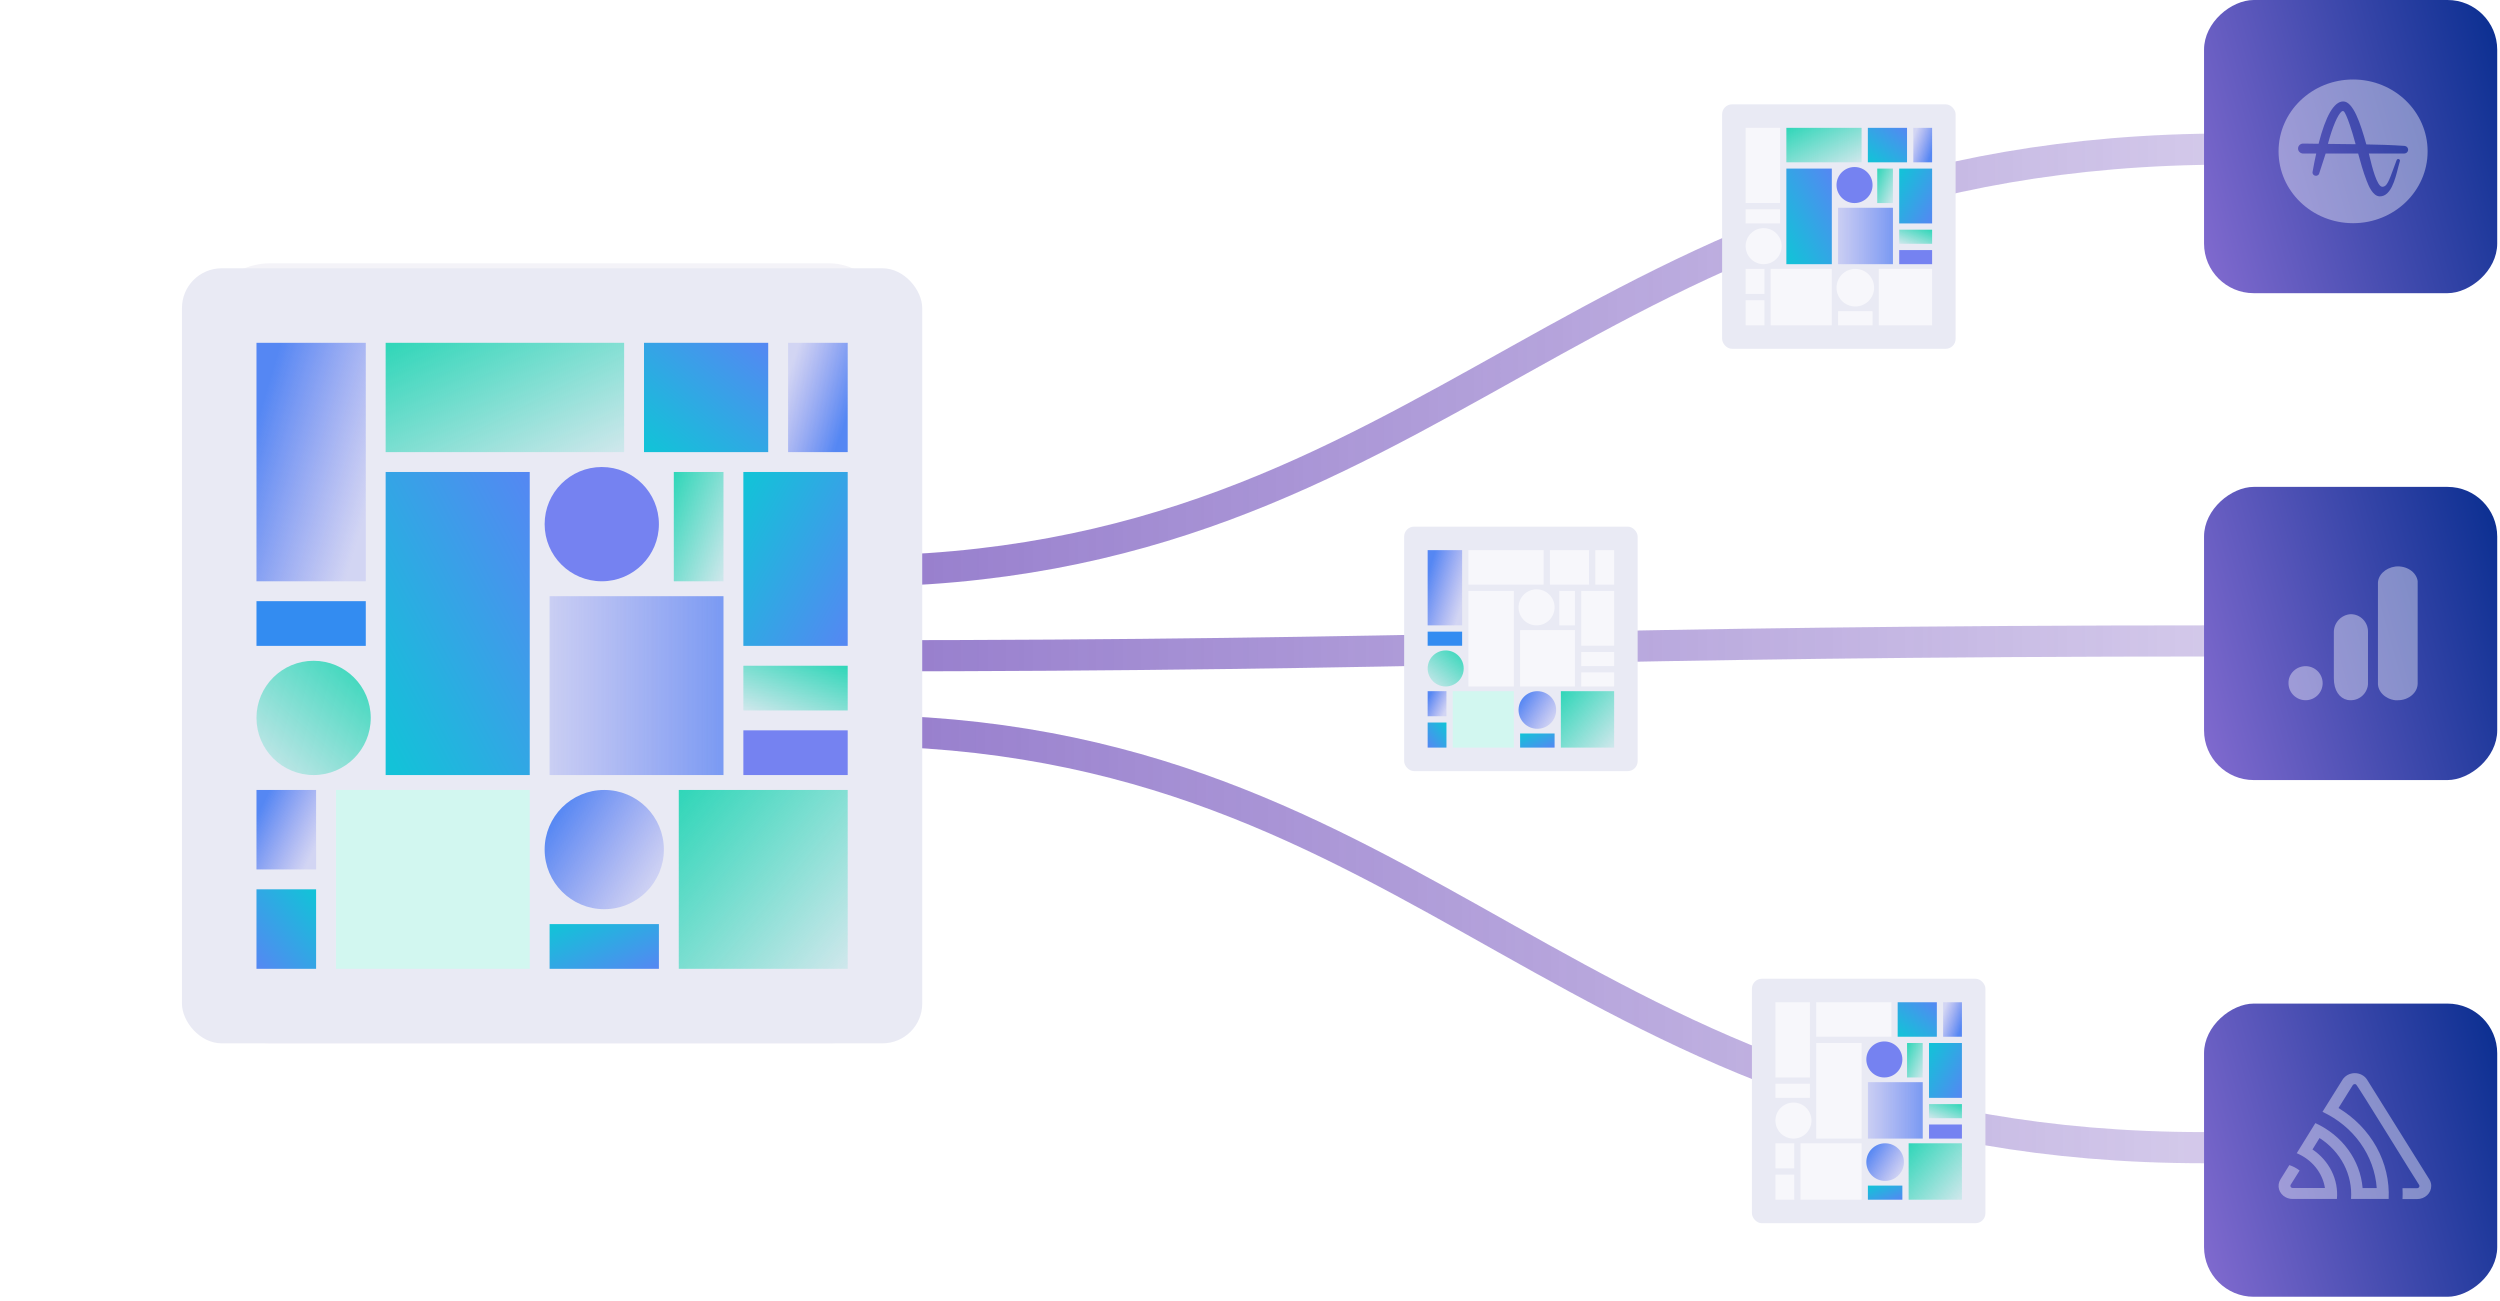 <svg width="642" height="334" viewBox="0 0 642 334" fill="none" xmlns="http://www.w3.org/2000/svg">
<g opacity="0.6" filter="url(#filter0_b)">
<path d="M565.997 294.722C401.995 294.722 368.414 187.55 217.689 187.55" stroke="url(#paint0_linear)" stroke-width="8"/>
</g>
<rect x="449.894" y="251.343" width="59.963" height="62.78" rx="2.552" fill="#E9EAF4"/>
<rect x="455.931" y="257.379" width="8.854" height="19.317" fill="#F7F7FB"/>
<rect x="455.931" y="301.647" width="4.829" height="6.439" fill="#F7F7FB"/>
<rect x="455.931" y="293.598" width="4.829" height="6.439" fill="#F7F7FB"/>
<rect x="455.931" y="278.306" width="8.854" height="3.622" fill="#F7F7FB"/>
<rect x="495.37" y="288.769" width="8.451" height="3.622" fill="#7582F1"/>
<rect x="495.37" y="283.537" width="8.451" height="3.622" fill="url(#paint1_linear)"/>
<rect x="489.735" y="276.696" width="8.854" height="4.024" transform="rotate(-90 489.735 276.696)" fill="url(#paint2_linear)"/>
<rect x="479.674" y="292.391" width="14.488" height="14.085" transform="rotate(-90 479.674 292.391)" fill="url(#paint3_linear)"/>
<rect x="495.37" y="281.928" width="14.085" height="8.451" transform="rotate(-90 495.37 281.928)" fill="url(#paint4_linear)"/>
<rect x="497.382" y="266.233" width="10.061" height="8.854" transform="rotate(180 497.382 266.233)" fill="url(#paint5_linear)"/>
<rect x="503.821" y="266.233" width="4.829" height="8.854" transform="rotate(180 503.821 266.233)" fill="url(#paint6_linear)"/>
<rect x="490.138" y="308.086" width="14.488" height="13.683" transform="rotate(-90 490.138 308.086)" fill="url(#paint7_linear)"/>
<rect x="462.37" y="308.086" width="14.488" height="15.695" transform="rotate(-90 462.37 308.086)" fill="#F7F7FB"/>
<rect x="466.394" y="266.233" width="8.854" height="19.317" transform="rotate(-90 466.394 266.233)" fill="#F7F7FB"/>
<rect x="479.674" y="308.086" width="3.622" height="8.854" transform="rotate(-90 479.674 308.086)" fill="url(#paint8_linear)"/>
<rect x="478.065" y="292.391" width="11.671" height="24.549" transform="rotate(180 478.065 292.391)" fill="#F7F7FB"/>
<circle cx="483.9" cy="272.068" r="4.628" fill="#7582F1"/>
<circle cx="484.101" cy="298.428" r="4.829" fill="url(#paint9_linear)"/>
<circle cx="460.559" cy="287.763" r="4.628" fill="#F7F7FB"/>
<g opacity="0.6" filter="url(#filter1_b)">
<path d="M572.376 164.585C405.371 164.585 371.175 168.412 217.689 168.412" stroke="url(#paint10_linear)" stroke-width="8"/>
</g>
<rect x="360.585" y="135.24" width="59.963" height="62.78" rx="2.552" fill="#E9EAF4"/>
<rect x="366.621" y="141.277" width="8.854" height="19.317" fill="url(#paint11_linear)"/>
<rect x="366.621" y="185.544" width="4.829" height="6.439" fill="url(#paint12_linear)"/>
<rect x="366.621" y="177.496" width="4.829" height="6.439" fill="url(#paint13_linear)"/>
<rect x="366.621" y="162.204" width="8.854" height="3.622" fill="#338CF1"/>
<rect x="406.06" y="172.667" width="8.451" height="3.622" fill="#F7F7FB"/>
<rect x="406.06" y="167.435" width="8.451" height="3.622" fill="#F7F7FB"/>
<rect x="400.426" y="160.594" width="8.854" height="4.024" transform="rotate(-90 400.426 160.594)" fill="#F7F7FB"/>
<rect x="390.365" y="176.289" width="14.488" height="14.085" transform="rotate(-90 390.365 176.289)" fill="#F7F7FB"/>
<rect x="406.06" y="165.825" width="14.085" height="8.451" transform="rotate(-90 406.06 165.825)" fill="#F7F7FB"/>
<rect x="408.072" y="150.13" width="10.061" height="8.854" transform="rotate(180 408.072 150.13)" fill="#F7F7FB"/>
<rect x="414.511" y="150.13" width="4.829" height="8.854" transform="rotate(180 414.511 150.13)" fill="#F7F7FB"/>
<rect x="400.828" y="191.984" width="14.488" height="13.683" transform="rotate(-90 400.828 191.984)" fill="url(#paint14_linear)"/>
<rect x="373.06" y="191.984" width="14.488" height="15.695" transform="rotate(-90 373.06 191.984)" fill="#D2F7F0"/>
<rect x="377.085" y="150.13" width="8.854" height="19.317" transform="rotate(-90 377.085 150.13)" fill="#F7F7FB"/>
<rect x="390.365" y="191.984" width="3.622" height="8.854" transform="rotate(-90 390.365 191.984)" fill="url(#paint15_linear)"/>
<rect x="388.755" y="176.289" width="11.671" height="24.549" transform="rotate(180 388.755 176.289)" fill="#F7F7FB"/>
<circle cx="394.591" cy="155.966" r="4.628" fill="#F7F7FB"/>
<circle cx="394.792" cy="182.325" r="4.829" fill="url(#paint16_linear)"/>
<circle cx="371.249" cy="171.66" r="4.628" fill="url(#paint17_linear)"/>
<g opacity="0.6" filter="url(#filter2_b)">
<path d="M572.376 38.276C405.371 38.276 371.175 146.723 217.689 146.723" stroke="url(#paint18_linear)" stroke-width="8"/>
</g>
<g opacity="0.1" filter="url(#filter3_f)">
<rect x="51.829" y="67.62" width="178.619" height="200.309" rx="17.575" fill="#8C83B5"/>
</g>
<rect x="46.725" y="68.896" width="190.102" height="199.033" rx="10.207" fill="#E9EAF4"/>
<rect x="65.863" y="88.034" width="28.069" height="61.241" fill="url(#paint19_linear)"/>
<rect x="65.863" y="228.377" width="15.31" height="20.414" fill="url(#paint20_linear)"/>
<rect x="65.863" y="202.86" width="15.31" height="20.414" fill="url(#paint21_linear)"/>
<rect x="65.863" y="154.378" width="28.069" height="11.483" fill="#338CF1"/>
<rect x="190.896" y="187.55" width="26.793" height="11.483" fill="#7582F1"/>
<rect x="190.896" y="170.964" width="26.793" height="11.483" fill="url(#paint22_linear)"/>
<rect x="173.034" y="149.275" width="28.069" height="12.758" transform="rotate(-90 173.034 149.275)" fill="url(#paint23_linear)"/>
<rect x="141.138" y="199.033" width="45.931" height="44.655" transform="rotate(-90 141.138 199.033)" fill="url(#paint24_linear)"/>
<rect x="190.896" y="165.861" width="44.655" height="26.793" transform="rotate(-90 190.896 165.861)" fill="url(#paint25_linear)"/>
<rect x="197.276" y="116.103" width="31.896" height="28.069" transform="rotate(180 197.276 116.103)" fill="url(#paint26_linear)"/>
<rect x="217.689" y="116.103" width="15.31" height="28.069" transform="rotate(180 217.689 116.103)" fill="url(#paint27_linear)"/>
<rect x="174.31" y="248.791" width="45.931" height="43.379" transform="rotate(-90 174.31 248.791)" fill="url(#paint28_linear)"/>
<rect x="86.277" y="248.791" width="45.931" height="49.758" transform="rotate(-90 86.277 248.791)" fill="#D2F7F0"/>
<rect x="99.035" y="116.103" width="28.069" height="61.241" transform="rotate(-90 99.035 116.103)" fill="url(#paint29_linear)"/>
<rect x="141.138" y="248.791" width="11.483" height="28.069" transform="rotate(-90 141.138 248.791)" fill="url(#paint30_linear)"/>
<rect x="136.035" y="199.033" width="37" height="77.827" transform="rotate(180 136.035 199.033)" fill="url(#paint31_linear)"/>
<circle cx="154.535" cy="134.602" r="14.672" fill="#7582F1"/>
<circle cx="155.173" cy="218.171" r="15.31" fill="url(#paint32_linear)"/>
<circle cx="80.535" cy="184.361" r="14.672" fill="url(#paint33_linear)"/>
<rect x="442.239" y="26.793" width="59.963" height="62.78" rx="2.552" fill="#E9EAF4"/>
<rect x="448.275" y="32.829" width="8.854" height="19.317" fill="#F7F7FB"/>
<rect x="448.275" y="77.097" width="4.829" height="6.439" fill="#F7F7FB"/>
<rect x="448.275" y="69.049" width="4.829" height="6.439" fill="#F7F7FB"/>
<rect x="448.275" y="53.756" width="8.854" height="3.622" fill="#F7F7FB"/>
<rect x="487.714" y="64.219" width="8.451" height="3.622" fill="#7582F1"/>
<rect x="487.714" y="58.987" width="8.451" height="3.622" fill="url(#paint34_linear)"/>
<rect x="482.08" y="52.147" width="8.854" height="4.024" transform="rotate(-90 482.08 52.147)" fill="url(#paint35_linear)"/>
<rect x="472.019" y="67.841" width="14.488" height="14.085" transform="rotate(-90 472.019 67.841)" fill="url(#paint36_linear)"/>
<rect x="487.714" y="57.378" width="14.085" height="8.451" transform="rotate(-90 487.714 57.378)" fill="url(#paint37_linear)"/>
<rect x="489.727" y="41.683" width="10.061" height="8.854" transform="rotate(180 489.727 41.683)" fill="url(#paint38_linear)"/>
<rect x="496.166" y="41.683" width="4.829" height="8.854" transform="rotate(180 496.166 41.683)" fill="url(#paint39_linear)"/>
<rect x="482.483" y="83.536" width="14.488" height="13.683" transform="rotate(-90 482.483 83.536)" fill="#F7F7FB"/>
<rect x="454.715" y="83.536" width="14.488" height="15.695" transform="rotate(-90 454.715 83.536)" fill="#F7F7FB"/>
<rect x="458.739" y="41.683" width="8.854" height="19.317" transform="rotate(-90 458.739 41.683)" fill="url(#paint40_linear)"/>
<rect x="472.019" y="83.536" width="3.622" height="8.854" transform="rotate(-90 472.019 83.536)" fill="#F7F7FB"/>
<rect x="470.41" y="67.841" width="11.671" height="24.549" transform="rotate(180 470.41 67.841)" fill="url(#paint41_linear)"/>
<circle cx="476.245" cy="47.518" r="4.628" fill="#7582F1"/>
<circle cx="476.446" cy="73.878" r="4.829" fill="#F7F7FB"/>
<circle cx="452.903" cy="63.213" r="4.628" fill="#F7F7FB"/>
<rect x="641.284" width="75.288" height="75.288" rx="12.758" transform="rotate(90 641.284 0)" fill="url(#paint42_linear)"/>
<g opacity="0.4">
<path d="M602.003 28.718C601.897 28.584 601.777 28.513 601.642 28.513C601.532 28.513 601.431 28.561 601.366 28.601C600.347 29.372 598.952 32.642 597.809 36.949L598.821 36.961C600.819 36.982 602.882 37.005 604.922 37.035C604.384 35.062 603.876 33.371 603.41 32.005C602.73 30.01 602.27 29.117 602.003 28.718Z" fill="white"/>
<path fill-rule="evenodd" clip-rule="evenodd" d="M623.41 38.864C623.41 49.053 614.842 57.314 604.272 57.314C593.702 57.314 585.134 49.053 585.134 38.864C585.134 28.674 593.702 20.414 604.272 20.414C614.842 20.414 623.41 28.674 623.41 38.864ZM618.407 38.442C618.407 37.968 618.061 37.573 617.594 37.483L617.586 37.481C617.58 37.48 617.575 37.479 617.57 37.478L617.551 37.476C617.501 37.468 617.451 37.463 617.399 37.463L617.265 37.45C614.06 37.229 610.762 37.142 607.669 37.083L607.663 37.061C606.157 31.616 604.276 26.049 601.74 26.049C599.377 26.06 597.247 29.717 595.408 36.922C594.108 36.907 592.923 36.889 591.806 36.871C591.743 36.87 591.686 36.869 591.635 36.869C591.397 36.869 591.28 36.879 591.223 36.886C590.594 36.994 590.137 37.523 590.137 38.145C590.137 38.779 590.628 39.323 591.268 39.412L591.281 39.425L594.805 39.425C594.478 40.866 594.191 42.292 593.952 43.665L593.847 44.27L593.846 44.299C593.848 44.765 594.244 45.145 594.727 45.145C595.034 45.145 595.311 44.991 595.47 44.751L595.495 44.77L597.228 39.425L605.572 39.425C606.21 41.747 606.871 44.145 607.745 46.395C608.212 47.599 609.306 50.417 611.135 50.431L611.155 50.431C613.985 50.431 615.088 46.024 615.819 43.107C615.976 42.479 616.111 41.937 616.239 41.539L616.29 41.374C616.303 41.336 616.309 41.295 616.309 41.252C616.309 41.019 616.112 40.83 615.87 40.83C615.682 40.83 615.523 40.943 615.46 41.103L615.398 41.267C615.158 41.908 614.935 42.514 614.739 43.051L614.724 43.092C613.499 46.436 612.94 47.962 611.845 47.963L611.818 47.962L611.802 47.965L611.775 47.964C610.373 47.964 609.053 42.469 608.556 40.401C608.47 40.043 608.391 39.714 608.319 39.425L617.384 39.425C617.554 39.425 617.714 39.384 617.855 39.313L617.858 39.311C617.872 39.304 617.885 39.296 617.899 39.288C617.914 39.28 617.929 39.271 617.944 39.262C617.951 39.258 617.958 39.253 617.965 39.248C617.987 39.234 618.008 39.218 618.029 39.202L618.033 39.199C618.261 39.018 618.407 38.745 618.407 38.442Z" fill="white"/>
</g>
<rect x="641.285" y="125.033" width="75.288" height="75.288" rx="12.758" transform="rotate(90 641.285 125.033)" fill="url(#paint43_linear)"/>
<g opacity="0.4">
<path d="M620.858 175.511C620.858 177.849 618.571 179.822 615.756 179.822H615.141C612.502 179.53 610.567 177.557 610.654 175.365V149.937C610.567 147.745 612.502 145.845 615.141 145.48C617.956 145.188 620.507 146.868 620.858 149.207V175.511Z" fill="white"/>
<path d="M592.073 171.07C594.492 171.07 596.458 173.031 596.458 175.444C596.458 177.857 594.492 179.817 592.073 179.817C589.654 179.817 587.688 177.857 587.688 175.444C587.613 173.031 589.654 171.07 592.073 171.07ZM603.64 157.723C601.22 157.874 599.33 159.91 599.33 162.323V174.162C599.33 177.329 600.767 179.289 602.808 179.742C605.227 180.194 607.495 178.686 608.024 176.273C608.1 175.972 608.1 175.67 608.1 175.368V162.172C608.1 159.759 606.134 157.723 603.715 157.723H603.64Z" fill="white"/>
</g>
<rect x="641.285" y="257.722" width="75.288" height="75.288" rx="12.758" transform="rotate(90 641.285 257.722)" fill="url(#paint44_linear)"/>
<path opacity="0.4" d="M606.52 276.027C607.07 276.318 607.531 276.737 607.857 277.243L623.854 302.861C624.173 303.368 624.341 303.947 624.341 304.535C624.343 304.981 624.25 305.422 624.069 305.835C623.887 306.247 623.62 306.621 623.283 306.936C622.945 307.25 622.545 307.5 622.104 307.669C621.663 307.837 621.191 307.923 620.714 307.92H616.962C617.009 306.99 617.009 306.058 616.962 305.123H620.699C620.804 305.125 620.907 305.101 620.999 305.053C621.091 305.006 621.168 304.937 621.222 304.852C621.277 304.768 621.306 304.672 621.308 304.574C621.31 304.476 621.284 304.379 621.232 304.293C620.942 303.999 605.432 278.682 605.016 278.469C604.878 278.394 604.714 278.373 604.56 278.41C604.405 278.447 604.273 278.539 604.191 278.667L600.526 284.541C604.669 287.039 608.04 290.509 610.3 294.607C612.56 298.704 613.632 303.285 613.407 307.891H603.744C603.967 304.85 603.339 301.808 601.921 299.064C600.503 296.32 598.345 293.969 595.659 292.244L593.846 295.181C595.974 296.614 597.67 298.537 598.77 300.764C599.87 302.991 600.337 305.446 600.125 307.891H588.72C588.099 307.887 587.488 307.736 586.946 307.45C586.535 307.233 586.174 306.942 585.885 306.593C585.595 306.244 585.382 305.845 585.259 305.419C585.135 304.993 585.104 304.548 585.166 304.11C585.228 303.672 585.382 303.25 585.62 302.868L587.904 299.197C588.866 299.509 589.759 299.982 590.541 300.592L588.234 304.264C588.188 304.346 588.164 304.437 588.166 304.53C588.167 304.622 588.193 304.713 588.242 304.794C588.29 304.875 588.359 304.943 588.442 304.993C588.526 305.043 588.621 305.072 588.72 305.079H597.048C596.738 303.14 595.912 301.306 594.646 299.745C593.38 298.183 591.715 296.945 589.803 296.143L594.584 288.411C597.984 289.963 600.892 292.318 603.021 295.244C605.149 298.17 606.424 301.565 606.719 305.093H610.345C610.05 300.977 608.608 297.005 606.164 293.571C603.72 290.137 600.358 287.361 596.413 285.518L601.578 277.243C601.904 276.737 602.364 276.318 602.914 276.027C603.464 275.737 604.085 275.584 604.717 275.584C605.349 275.584 605.97 275.737 606.52 276.027Z" fill="white"/>
<defs>
<filter id="filter0_b" x="214.021" y="179.882" width="355.643" height="122.507" filterUnits="userSpaceOnUse" color-interpolation-filters="sRGB">
<feFlood flood-opacity="0" result="BackgroundImageFix"/>
<feGaussianBlur in="BackgroundImage" stdDeviation="1.834"/>
<feComposite in2="SourceAlpha" operator="in" result="effect1_backgroundBlur"/>
<feBlend mode="normal" in="SourceGraphic" in2="effect1_backgroundBlur" result="shape"/>
</filter>
<filter id="filter1_b" x="214.021" y="156.917" width="362.022" height="19.163" filterUnits="userSpaceOnUse" color-interpolation-filters="sRGB">
<feFlood flood-opacity="0" result="BackgroundImageFix"/>
<feGaussianBlur in="BackgroundImage" stdDeviation="1.834"/>
<feComposite in2="SourceAlpha" operator="in" result="effect1_backgroundBlur"/>
<feBlend mode="normal" in="SourceGraphic" in2="effect1_backgroundBlur" result="shape"/>
</filter>
<filter id="filter2_b" x="214.021" y="30.608" width="362.022" height="123.783" filterUnits="userSpaceOnUse" color-interpolation-filters="sRGB">
<feFlood flood-opacity="0" result="BackgroundImageFix"/>
<feGaussianBlur in="BackgroundImage" stdDeviation="1.834"/>
<feComposite in2="SourceAlpha" operator="in" result="effect1_backgroundBlur"/>
<feBlend mode="normal" in="SourceGraphic" in2="effect1_backgroundBlur" result="shape"/>
</filter>
<filter id="filter3_f" x="0.795" y="16.586" width="280.687" height="302.377" filterUnits="userSpaceOnUse" color-interpolation-filters="sRGB">
<feFlood flood-opacity="0" result="BackgroundImageFix"/>
<feBlend mode="normal" in="SourceGraphic" in2="BackgroundImageFix" result="shape"/>
<feGaussianBlur stdDeviation="25.517" result="effect1_foregroundBlur"/>
</filter>
<linearGradient id="paint0_linear" x1="229.19" y1="294.722" x2="563.532" y2="294.722" gradientUnits="userSpaceOnUse">
<stop stop-color="#5229AC"/>
<stop offset="1" stop-color="#5229AC" stop-opacity="0.422"/>
</linearGradient>
<linearGradient id="paint1_linear" x1="503.821" y1="283.537" x2="501.197" y2="290.445" gradientUnits="userSpaceOnUse">
<stop stop-color="#2FD6B8"/>
<stop offset="1" stop-color="#2FD6B8" stop-opacity="0"/>
</linearGradient>
<linearGradient id="paint2_linear" x1="498.589" y1="276.696" x2="495.545" y2="284.253" gradientUnits="userSpaceOnUse">
<stop stop-color="#2FD6B8"/>
<stop offset="1" stop-color="#2FD6B8" stop-opacity="0"/>
</linearGradient>
<linearGradient id="paint3_linear" x1="487.654" y1="311.893" x2="487.654" y2="290.644" gradientUnits="userSpaceOnUse">
<stop stop-color="#5587F3"/>
<stop offset="1" stop-color="#7681F1" stop-opacity="0.2"/>
</linearGradient>
<linearGradient id="paint4_linear" x1="495.37" y1="290.379" x2="501.937" y2="278.439" gradientUnits="userSpaceOnUse">
<stop stop-color="#5587F3"/>
<stop offset="1" stop-color="#13C2D8"/>
</linearGradient>
<linearGradient id="paint5_linear" x1="497.382" y1="275.086" x2="505.344" y2="265.216" gradientUnits="userSpaceOnUse">
<stop stop-color="#5587F3"/>
<stop offset="1" stop-color="#13C2D8"/>
</linearGradient>
<linearGradient id="paint6_linear" x1="503.821" y1="269.276" x2="509.139" y2="271.141" gradientUnits="userSpaceOnUse">
<stop stop-color="#5587F3"/>
<stop offset="1" stop-color="#7681F1" stop-opacity="0.2"/>
</linearGradient>
<linearGradient id="paint7_linear" x1="504.625" y1="308.086" x2="489.927" y2="325.644" gradientUnits="userSpaceOnUse">
<stop stop-color="#2FD6B8"/>
<stop offset="1" stop-color="#2FD6B8" stop-opacity="0"/>
</linearGradient>
<linearGradient id="paint8_linear" x1="479.674" y1="316.94" x2="485.738" y2="314.233" gradientUnits="userSpaceOnUse">
<stop stop-color="#5587F3"/>
<stop offset="1" stop-color="#13C2D8"/>
</linearGradient>
<linearGradient id="paint9_linear" x1="479.272" y1="296.918" x2="487.723" y2="302.351" gradientUnits="userSpaceOnUse">
<stop stop-color="#5587F3"/>
<stop offset="1" stop-color="#7681F1" stop-opacity="0.2"/>
</linearGradient>
<linearGradient id="paint10_linear" x1="229.401" y1="164.585" x2="569.866" y2="164.585" gradientUnits="userSpaceOnUse">
<stop stop-color="#5229AC"/>
<stop offset="1" stop-color="#5229AC" stop-opacity="0.422"/>
</linearGradient>
<linearGradient id="paint11_linear" x1="366.621" y1="147.917" x2="376.695" y2="150.885" gradientUnits="userSpaceOnUse">
<stop stop-color="#5587F3"/>
<stop offset="1" stop-color="#7681F1" stop-opacity="0.2"/>
</linearGradient>
<linearGradient id="paint12_linear" x1="366.621" y1="191.983" x2="372.429" y2="187.232" gradientUnits="userSpaceOnUse">
<stop stop-color="#5587F3"/>
<stop offset="1" stop-color="#13C2D8"/>
</linearGradient>
<linearGradient id="paint13_linear" x1="366.621" y1="179.709" x2="371.467" y2="182.046" gradientUnits="userSpaceOnUse">
<stop stop-color="#5587F3"/>
<stop offset="1" stop-color="#7681F1" stop-opacity="0.2"/>
</linearGradient>
<linearGradient id="paint14_linear" x1="415.316" y1="191.984" x2="400.618" y2="209.542" gradientUnits="userSpaceOnUse">
<stop stop-color="#2FD6B8"/>
<stop offset="1" stop-color="#2FD6B8" stop-opacity="0"/>
</linearGradient>
<linearGradient id="paint15_linear" x1="390.365" y1="200.837" x2="396.428" y2="198.131" gradientUnits="userSpaceOnUse">
<stop stop-color="#5587F3"/>
<stop offset="1" stop-color="#13C2D8"/>
</linearGradient>
<linearGradient id="paint16_linear" x1="389.963" y1="180.816" x2="398.414" y2="186.249" gradientUnits="userSpaceOnUse">
<stop stop-color="#5587F3"/>
<stop offset="1" stop-color="#7681F1" stop-opacity="0.2"/>
</linearGradient>
<linearGradient id="paint17_linear" x1="375.877" y1="167.032" x2="365.85" y2="178.345" gradientUnits="userSpaceOnUse">
<stop stop-color="#2FD6B8"/>
<stop offset="1" stop-color="#2FD6B8" stop-opacity="0"/>
</linearGradient>
<linearGradient id="paint18_linear" x1="229.401" y1="38.276" x2="569.866" y2="38.276" gradientUnits="userSpaceOnUse">
<stop stop-color="#5229AC"/>
<stop offset="1" stop-color="#5229AC" stop-opacity="0.422"/>
</linearGradient>
<linearGradient id="paint19_linear" x1="65.863" y1="109.085" x2="97.8" y2="118.495" gradientUnits="userSpaceOnUse">
<stop stop-color="#5587F3"/>
<stop offset="1" stop-color="#7681F1" stop-opacity="0.2"/>
</linearGradient>
<linearGradient id="paint20_linear" x1="65.863" y1="248.791" x2="84.274" y2="233.727" gradientUnits="userSpaceOnUse">
<stop stop-color="#5587F3"/>
<stop offset="1" stop-color="#13C2D8"/>
</linearGradient>
<linearGradient id="paint21_linear" x1="65.863" y1="209.878" x2="81.225" y2="217.284" gradientUnits="userSpaceOnUse">
<stop stop-color="#5587F3"/>
<stop offset="1" stop-color="#7681F1" stop-opacity="0.2"/>
</linearGradient>
<linearGradient id="paint22_linear" x1="217.689" y1="170.964" x2="209.37" y2="192.864" gradientUnits="userSpaceOnUse">
<stop stop-color="#2FD6B8"/>
<stop offset="1" stop-color="#2FD6B8" stop-opacity="0"/>
</linearGradient>
<linearGradient id="paint23_linear" x1="201.103" y1="149.275" x2="191.451" y2="173.231" gradientUnits="userSpaceOnUse">
<stop stop-color="#2FD6B8"/>
<stop offset="1" stop-color="#2FD6B8" stop-opacity="0"/>
</linearGradient>
<linearGradient id="paint24_linear" x1="166.436" y1="260.859" x2="166.436" y2="193.493" gradientUnits="userSpaceOnUse">
<stop stop-color="#5587F3"/>
<stop offset="1" stop-color="#7681F1" stop-opacity="0.2"/>
</linearGradient>
<linearGradient id="paint25_linear" x1="190.896" y1="192.653" x2="211.717" y2="154.798" gradientUnits="userSpaceOnUse">
<stop stop-color="#5587F3"/>
<stop offset="1" stop-color="#13C2D8"/>
</linearGradient>
<linearGradient id="paint26_linear" x1="197.276" y1="144.171" x2="222.518" y2="112.879" gradientUnits="userSpaceOnUse">
<stop stop-color="#5587F3"/>
<stop offset="1" stop-color="#13C2D8"/>
</linearGradient>
<linearGradient id="paint27_linear" x1="217.689" y1="125.751" x2="234.549" y2="131.663" gradientUnits="userSpaceOnUse">
<stop stop-color="#5587F3"/>
<stop offset="1" stop-color="#7681F1" stop-opacity="0.2"/>
</linearGradient>
<linearGradient id="paint28_linear" x1="220.241" y1="248.791" x2="173.643" y2="304.455" gradientUnits="userSpaceOnUse">
<stop stop-color="#2FD6B8"/>
<stop offset="1" stop-color="#2FD6B8" stop-opacity="0"/>
</linearGradient>
<linearGradient id="paint29_linear" x1="127.104" y1="116.103" x2="72.572" y2="144.3" gradientUnits="userSpaceOnUse">
<stop stop-color="#2FD6B8"/>
<stop offset="1" stop-color="#2FD6B8" stop-opacity="0"/>
</linearGradient>
<linearGradient id="paint30_linear" x1="141.138" y1="276.86" x2="160.362" y2="268.281" gradientUnits="userSpaceOnUse">
<stop stop-color="#5587F3"/>
<stop offset="1" stop-color="#13C2D8"/>
</linearGradient>
<linearGradient id="paint31_linear" x1="136.035" y1="276.86" x2="194.57" y2="246.502" gradientUnits="userSpaceOnUse">
<stop stop-color="#5587F3"/>
<stop offset="1" stop-color="#13C2D8"/>
</linearGradient>
<linearGradient id="paint32_linear" x1="139.862" y1="213.386" x2="166.655" y2="230.61" gradientUnits="userSpaceOnUse">
<stop stop-color="#5587F3"/>
<stop offset="1" stop-color="#7681F1" stop-opacity="0.2"/>
</linearGradient>
<linearGradient id="paint33_linear" x1="95.207" y1="169.688" x2="63.417" y2="205.554" gradientUnits="userSpaceOnUse">
<stop stop-color="#2FD6B8"/>
<stop offset="1" stop-color="#2FD6B8" stop-opacity="0"/>
</linearGradient>
<linearGradient id="paint34_linear" x1="496.166" y1="58.987" x2="493.541" y2="65.895" gradientUnits="userSpaceOnUse">
<stop stop-color="#2FD6B8"/>
<stop offset="1" stop-color="#2FD6B8" stop-opacity="0"/>
</linearGradient>
<linearGradient id="paint35_linear" x1="490.934" y1="52.147" x2="487.889" y2="59.703" gradientUnits="userSpaceOnUse">
<stop stop-color="#2FD6B8"/>
<stop offset="1" stop-color="#2FD6B8" stop-opacity="0"/>
</linearGradient>
<linearGradient id="paint36_linear" x1="479.999" y1="87.343" x2="479.999" y2="66.094" gradientUnits="userSpaceOnUse">
<stop stop-color="#5587F3"/>
<stop offset="1" stop-color="#7681F1" stop-opacity="0.2"/>
</linearGradient>
<linearGradient id="paint37_linear" x1="487.714" y1="65.829" x2="494.282" y2="53.889" gradientUnits="userSpaceOnUse">
<stop stop-color="#5587F3"/>
<stop offset="1" stop-color="#13C2D8"/>
</linearGradient>
<linearGradient id="paint38_linear" x1="489.727" y1="50.536" x2="497.689" y2="40.666" gradientUnits="userSpaceOnUse">
<stop stop-color="#5587F3"/>
<stop offset="1" stop-color="#13C2D8"/>
</linearGradient>
<linearGradient id="paint39_linear" x1="496.166" y1="44.726" x2="501.484" y2="46.591" gradientUnits="userSpaceOnUse">
<stop stop-color="#5587F3"/>
<stop offset="1" stop-color="#7681F1" stop-opacity="0.2"/>
</linearGradient>
<linearGradient id="paint40_linear" x1="467.593" y1="41.683" x2="450.392" y2="50.577" gradientUnits="userSpaceOnUse">
<stop stop-color="#2FD6B8"/>
<stop offset="1" stop-color="#2FD6B8" stop-opacity="0"/>
</linearGradient>
<linearGradient id="paint41_linear" x1="470.41" y1="92.39" x2="488.873" y2="82.814" gradientUnits="userSpaceOnUse">
<stop stop-color="#5587F3"/>
<stop offset="1" stop-color="#13C2D8"/>
</linearGradient>
<linearGradient id="paint42_linear" x1="736.543" y1="83.394" x2="706.41" y2="-23.099" gradientUnits="userSpaceOnUse">
<stop stop-color="#9474D9"/>
<stop offset="1" stop-color="#032B8D"/>
</linearGradient>
<linearGradient id="paint43_linear" x1="736.544" y1="208.427" x2="706.411" y2="101.934" gradientUnits="userSpaceOnUse">
<stop stop-color="#9474D9"/>
<stop offset="1" stop-color="#032B8D"/>
</linearGradient>
<linearGradient id="paint44_linear" x1="736.544" y1="341.116" x2="706.411" y2="234.623" gradientUnits="userSpaceOnUse">
<stop stop-color="#9474D9"/>
<stop offset="1" stop-color="#032B8D"/>
</linearGradient>
</defs>
</svg>
